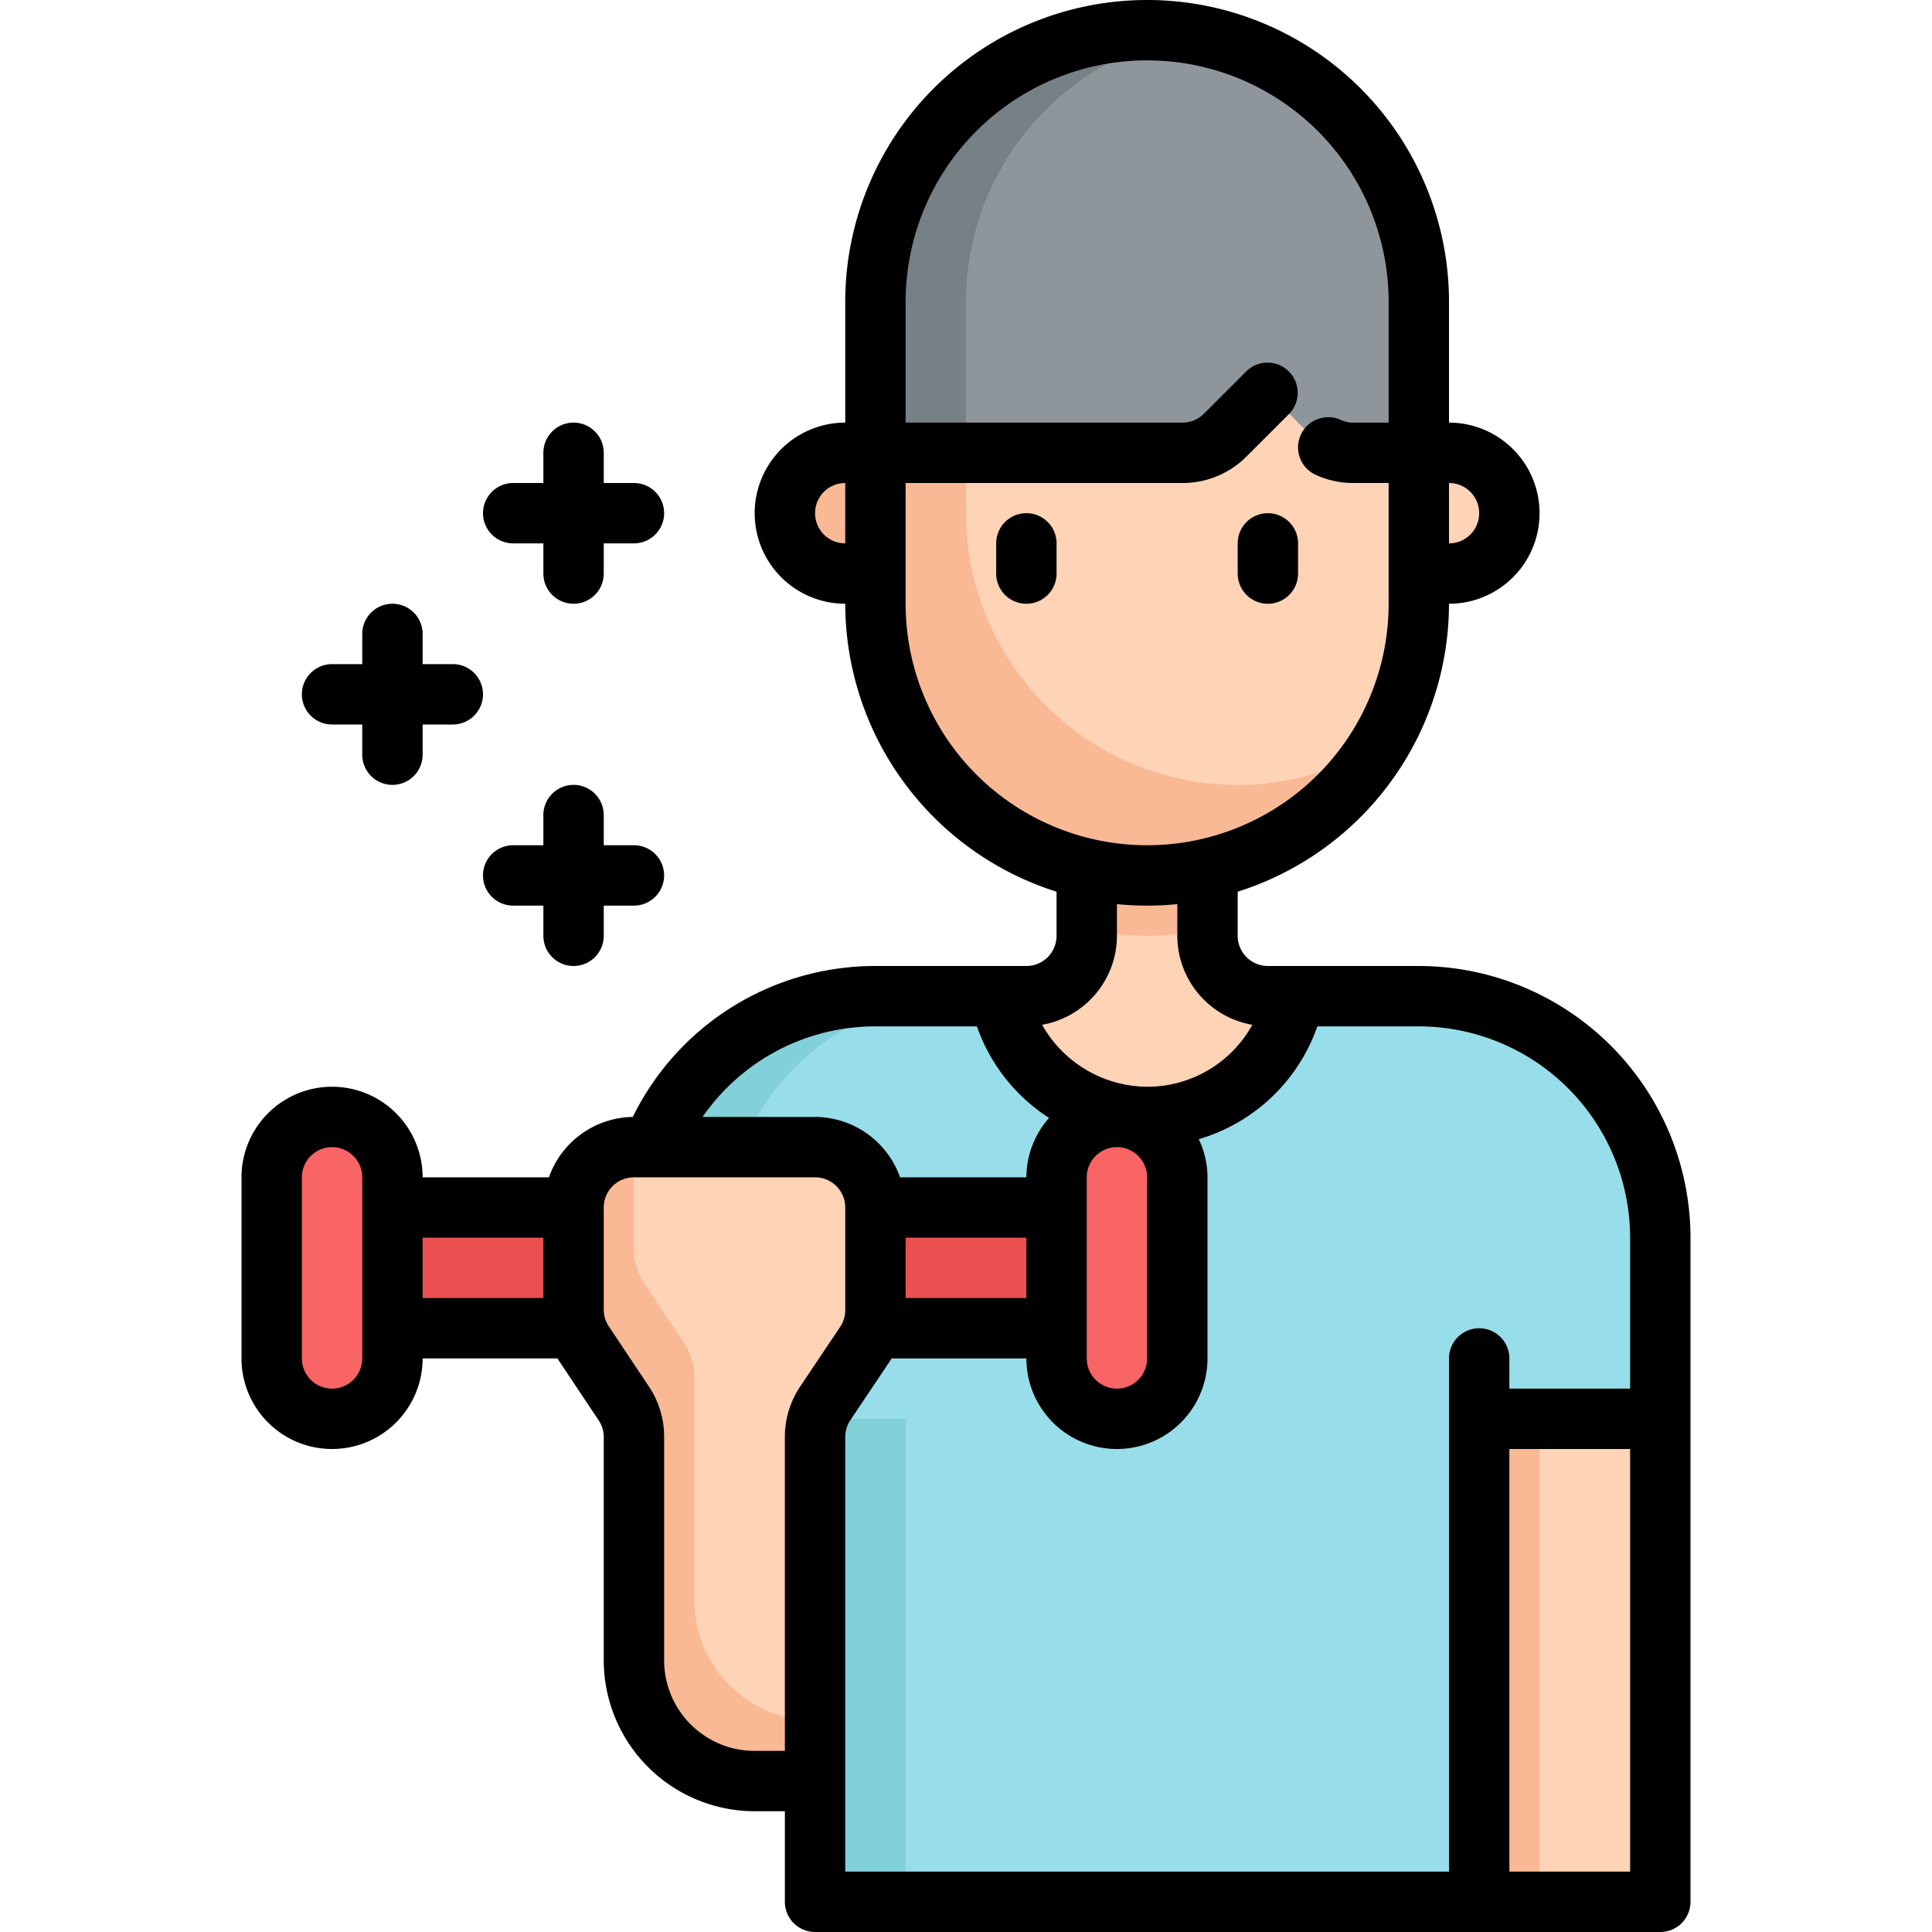<?xml version="1.0" encoding="UTF-8"?>
<svg xmlns="http://www.w3.org/2000/svg" height="512" viewBox="0 0 64 64" width="512">
  <g id="Layer_31" data-name="Layer 31">
    <path d="m40 31v-4h-4v4a2 2 0 0 1 -2 2h-3v4h14v-4h-3a2 2 0 0 1 -2-2z" fill="#ffd3b6"></path>
    <path d="m36 30.769a8.774 8.774 0 0 0 4 0v-3.769h-4z" fill="#f9b995"></path>
    <path d="m29 11h18a0 0 0 0 1 0 0v9a9 9 0 0 1 -9 9 9 9 0 0 1 -9-9v-9a0 0 0 0 1 0 0z" fill="#ffd3b6"></path>
    <path d="m41 26a9 9 0 0 1 -9-9v-6h-3v9a8.993 8.993 0 0 0 16.678 4.678 8.944 8.944 0 0 1 -4.678 1.322z" fill="#f9b995"></path>
    <path d="m28 15h1a0 0 0 0 1 0 0v4a0 0 0 0 1 0 0h-1a2 2 0 0 1 -2-2 2 2 0 0 1 2-2z" fill="#f9b995"></path>
    <path d="m49 15h1a0 0 0 0 1 0 0v4a0 0 0 0 1 0 0h-1a2 2 0 0 1 -2-2 2 2 0 0 1 2-2z" fill="#ffd3b6" transform="matrix(-1 0 0 -1 97 34)"></path>
    <path d="m38 1a9 9 0 0 0 -9 9v5h10.172a2 2 0 0 0 1.414-.586l1.414-1.414 1.414 1.414a2 2 0 0 0 1.414.586h2.172v-5a9 9 0 0 0 -9-9z" fill="#8e969b"></path>
    <path d="m39.5 1.135a8.951 8.951 0 0 0 -10.5 8.865v5h3v-5a8.995 8.995 0 0 1 7.5-8.865z" fill="#778084"></path>
    <path d="m42.9 33a5 5 0 0 1 -9.8 0h-4.1a8 8 0 0 0 -8 8v6h6v16h22v-16h6v-6a8 8 0 0 0 -8-8z" fill="#98deea"></path>
    <path d="m32 33h-3a8 8 0 0 0 -8 8v6h3v-6a8 8 0 0 1 8-8z" fill="#82d0d8"></path>
    <path d="m27 47h3v16h-3z" fill="#82d0d8"></path>
    <path d="m49 47h6v16h-6z" fill="#ffd3b6"></path>
    <path d="m49 47h2v16h-2z" fill="#f9b995"></path>
    <rect fill="#f96464" height="10" rx="2" width="4" x="9" y="37"></rect>
    <path d="m13 40h22v4h-22z" fill="#ea5050"></path>
    <rect fill="#f96464" height="10" rx="2" width="4" x="35" y="37"></rect>
    <path d="m27 38h-6a2 2 0 0 0 -2 2v3.394a2 2 0 0 0 .336 1.11l1.328 1.996a2 2 0 0 1 .336 1.106v7.394a4 4 0 0 0 4 4h2v-11.394a2 2 0 0 1 .336-1.11l1.328-1.996a2 2 0 0 0 .336-1.106v-3.394a2 2 0 0 0 -2-2z" fill="#ffd3b6"></path>
    <path d="m23 53v-7.394a2 2 0 0 0 -.336-1.11l-1.328-1.996a2 2 0 0 1 -.336-1.106v-3.394a2 2 0 0 0 -2 2v3.394a2 2 0 0 0 .336 1.11l1.328 1.996a2 2 0 0 1 .336 1.106v7.394a4 4 0 0 0 4 4h2v-2a4 4 0 0 1 -4-4z" fill="#f9b995"></path>
    <path d="m42 20a1 1 0 0 0 1-1v-1a1 1 0 0 0 -2 0v1a1 1 0 0 0 1 1z"></path>
    <path d="m34 17a1 1 0 0 0 -1 1v1a1 1 0 0 0 2 0v-1a1 1 0 0 0 -1-1z"></path>
    <path d="m47 32h-5a1 1 0 0 1 -1-1v-1.461a10.016 10.016 0 0 0 7-9.539 3 3 0 0 0 0-6v-4a10 10 0 0 0 -20 0v4a3 3 0 0 0 0 6 10.016 10.016 0 0 0 7 9.539v1.461a1 1 0 0 1 -1 1h-5a8.941 8.941 0 0 0 -8.038 5 2.993 2.993 0 0 0 -2.778 2h-4.184a3 3 0 0 0 -6 0v6a3 3 0 0 0 6 0h4.471c.012.019.02.04.033.059l1.328 1.992a.994.994 0 0 1 .168.554v7.395a5.006 5.006 0 0 0 5 5h1v3a1 1 0 0 0 1 1h28a1 1 0 0 0 1-1v-22a9.011 9.011 0 0 0 -9-9zm2-15a1 1 0 0 1 -1 1v-2a1 1 0 0 1 1 1zm-22 0a1 1 0 0 1 1-1v2a1 1 0 0 1 -1-1zm3 3v-4h9.171a2.978 2.978 0 0 0 2.122-.879l1.414-1.414a1 1 0 0 0 -1.414-1.414l-1.414 1.414a1 1 0 0 1 -.708.293h-9.171v-4a8 8 0 0 1 16 0v4h-1.171a.983.983 0 0 1 -.414-.09 1 1 0 0 0 -.83 1.82 2.983 2.983 0 0 0 1.244.27h1.171v4a8 8 0 0 1 -16 0zm7 11v-1.051a9.829 9.829 0 0 0 2 0v1.051a3 3 0 0 0 2.485 2.948 3.972 3.972 0 0 1 -3.485 2.052 4.025 4.025 0 0 1 -3.479-2.053 3 3 0 0 0 2.479-2.947zm-7 10h4v2h-4zm6-2a1 1 0 0 1 2 0v6a1 1 0 0 1 -2 0zm-7-5h3.361a5.922 5.922 0 0 0 2.392 3.033 2.973 2.973 0 0 0 -.753 1.967h-4.184a3 3 0 0 0 -2.816-2h-3.726a6.954 6.954 0 0 1 5.726-3zm-17 11a1 1 0 0 1 -2 0v-6a1 1 0 0 1 2 0zm2-4h4v2h-4zm8 14v-7.4a2.989 2.989 0 0 0 -.5-1.664l-1.328-1.992a.994.994 0 0 1 -.172-.544v-3.4a1 1 0 0 1 1-1h6a1 1 0 0 1 1 1v3.4a.994.994 0 0 1 -.168.554l-1.332 1.987a2.989 2.989 0 0 0 -.5 1.664v10.395h-1a3 3 0 0 1 -3-3zm6-7.4a.994.994 0 0 1 .168-.554l1.332-1.987c.013-.019.021-.04.033-.059h4.467a3 3 0 0 0 6 0v-6a2.956 2.956 0 0 0 -.289-1.263 5.933 5.933 0 0 0 3.928-3.737h3.361a7.008 7.008 0 0 1 7 7v5h-4v-1a1 1 0 0 0 -2 0v17h-20zm26 14.4h-4v-14h4z"></path>
    <path d="m19 32a1 1 0 0 0 1-1v-1h1a1 1 0 0 0 0-2h-1v-1a1 1 0 0 0 -2 0v1h-1a1 1 0 0 0 0 2h1v1a1 1 0 0 0 1 1z"></path>
    <path d="m11 24h1v1a1 1 0 0 0 2 0v-1h1a1 1 0 0 0 0-2h-1v-1a1 1 0 0 0 -2 0v1h-1a1 1 0 0 0 0 2z"></path>
    <path d="m17 18h1v1a1 1 0 0 0 2 0v-1h1a1 1 0 0 0 0-2h-1v-1a1 1 0 0 0 -2 0v1h-1a1 1 0 0 0 0 2z"></path>
  </g>
</svg>
